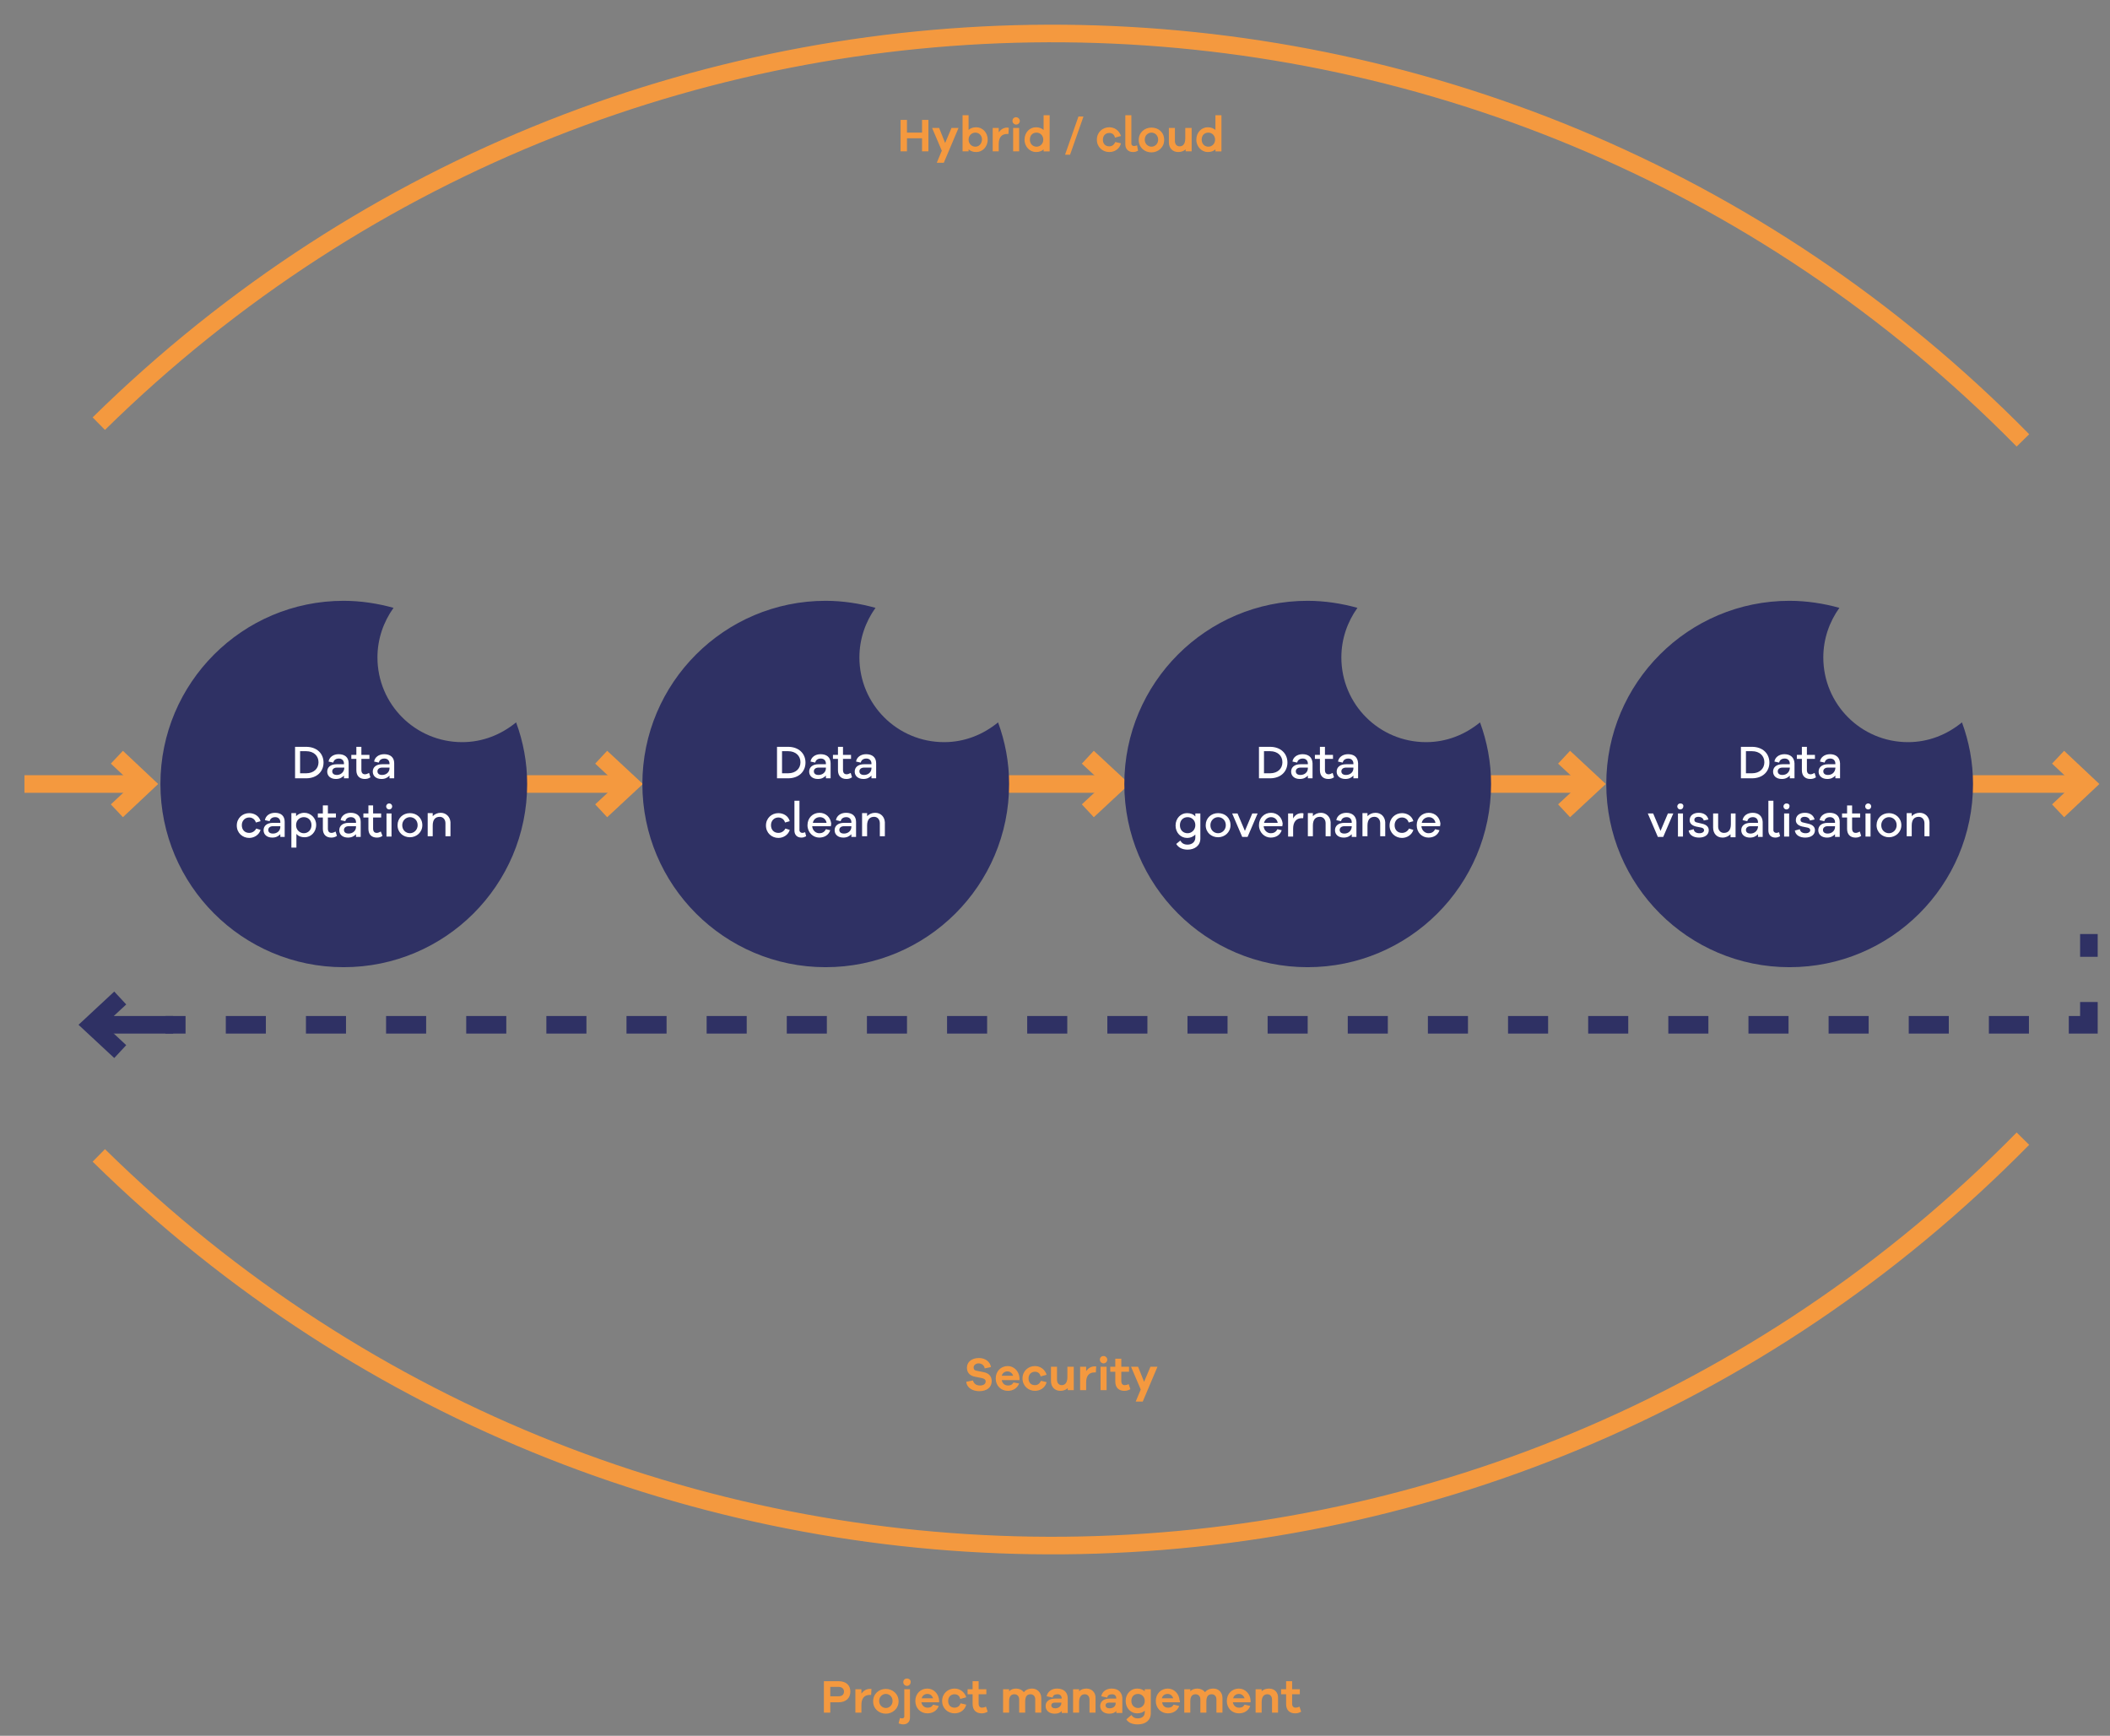 <?xml version="1.0" encoding="utf-8"?>
<!-- Generator: Adobe Illustrator 21.0.0, SVG Export Plug-In . SVG Version: 6.00 Build 0)  -->
<svg version="1.1" id="Layer_1" xmlns="http://www.w3.org/2000/svg" xmlns:xlink="http://www.w3.org/1999/xlink" x="0px" y="0px"
	 viewBox="0 0 630 518.3" style="enable-background:new 0 0 630 518.3;" xml:space="preserve">
<rect x="0" y="0" width="630" height="518.3" fill="#808080" stroke="none"/>
<style type="text/css">
	.st0{clip-path:url(#SVGID_2_);fill:none;stroke:#F4993F;stroke-width:5.25;}
	.st1{fill:none;stroke:#F4993F;stroke-width:5.25;}
	.st2{clip-path:url(#SVGID_4_);fill:#F4993F;}
	.st3{clip-path:url(#SVGID_4_);fill:#2F3164;}
	.st4{clip-path:url(#SVGID_4_);fill:#FFFFFF;}
	.st5{clip-path:url(#SVGID_4_);fill:none;stroke:#F4993F;stroke-width:5.25;}
	.st6{fill:none;stroke:#2F3164;stroke-width:5.25;stroke-dasharray:11.964,11.964;}
	.st7{fill:none;stroke:#2F3164;stroke-width:5.25;}
</style>
<g>
	<defs>
		<rect id="SVGID_1_" x="7.3" y="-169" width="763.5" height="803.4"/>
	</defs>
	<clipPath id="SVGID_2_">
		<use xlink:href="#SVGID_1_"  style="overflow:visible;"/>
	</clipPath>
	<line class="st0" x1="7.3" y1="234.1" x2="43.4" y2="234.1"/>
</g>
<polyline class="st1" points="34.9,226.1 43.4,234.1 34.9,242.1 "/>
<line class="st1" x1="439.5" y1="234.1" x2="475.6" y2="234.1"/>
<polyline class="st1" points="467,226.1 475.6,234.1 467,242.1 "/>
<line class="st1" x1="586.9" y1="234.1" x2="623" y2="234.1"/>
<polyline class="st1" points="614.5,226.1 623,234.1 614.5,242.1 "/>
<line class="st1" x1="151.9" y1="234.1" x2="188.1" y2="234.1"/>
<polyline class="st1" points="179.5,226.1 188.1,234.1 179.5,242.1 "/>
<line class="st1" x1="297.3" y1="234.1" x2="333.4" y2="234.1"/>
<polyline class="st1" points="324.8,226.1 333.4,234.1 324.8,242.1 "/>
<g>
	<defs>
		<rect id="SVGID_3_" x="7.3" y="-169" width="763.5" height="803.4"/>
	</defs>
	<clipPath id="SVGID_4_">
		<use xlink:href="#SVGID_3_"  style="overflow:visible;"/>
	</clipPath>
	<path class="st2" d="M360.8,43.8c-1.1,0-2-0.8-2-2.1c0-1.3,0.8-2.1,2-2.1c1,0,2,0.8,2,2.1C362.8,43,361.8,43.8,360.8,43.8
		 M364.7,34.4h-1.8v4.4c-0.6-0.5-1.3-0.8-2.3-0.8c-1.8,0-3.4,1.5-3.4,3.7c0,2.2,1.7,3.7,3.4,3.7c1,0,1.8-0.3,2.3-0.8v0.6h1.8V34.4z
		 M355.7,38.2h-1.8v3.1c0,1.7-0.7,2.4-1.7,2.4c-0.9,0-1.4-0.7-1.4-1.6v-3.9h-1.8v4.3c0,1.7,1.1,2.9,2.8,2.9c0.9,0,1.7-0.3,2.2-0.8
		v0.6h1.8V38.2z M343.8,43.8c-1,0-2-0.8-2-2.1c0-1.3,1-2.1,2-2.1c1,0,2,0.8,2,2.1C345.8,43,344.8,43.8,343.8,43.8 M343.8,38.1
		c-2.1,0-3.8,1.5-3.8,3.7c0,2.2,1.7,3.7,3.8,3.7c2,0,3.8-1.5,3.8-3.7C347.6,39.5,345.9,38.1,343.8,38.1 M337.8,34.4h-1.8v8.7
		c0,1.4,0.9,2.3,2.3,2.3c0.7,0,1.1-0.2,1.5-0.4l-0.3-1.6c-0.3,0.1-0.6,0.2-0.9,0.2c-0.5,0-0.8-0.3-0.8-0.7V34.4z M331.2,43.7
		c-1.2,0-1.9-0.8-1.9-2c0-1.2,0.8-2,1.9-2c0.8,0,1.5,0.4,1.7,1.4l1.8-0.5c-0.5-1.6-1.9-2.6-3.5-2.6c-2,0-3.7,1.5-3.7,3.7
		c0,2.2,1.7,3.7,3.7,3.7c1.7,0,3.1-1,3.5-2.6l-1.7-0.4C332.6,43.3,332,43.7,331.2,43.7 M323.5,34.8h-1.5l-4,11.4h1.5L323.5,34.8z
		 M309.5,43.8c-1.1,0-2-0.8-2-2.1c0-1.3,0.8-2.1,2-2.1c1,0,2,0.8,2,2.1C311.5,43,310.5,43.8,309.5,43.8 M313.4,34.4h-1.8v4.4
		c-0.6-0.5-1.3-0.8-2.3-0.8c-1.8,0-3.4,1.5-3.4,3.7c0,2.2,1.7,3.7,3.4,3.7c1,0,1.8-0.3,2.3-0.8v0.6h1.8V34.4z M304.3,38.2h-1.8v7
		h1.8V38.2z M303.4,35c-0.7,0-1.1,0.5-1.1,1.1c0,0.6,0.5,1.1,1.1,1.1c0.6,0,1.1-0.5,1.1-1.1C304.5,35.6,304,35,303.4,35 M300.7,38.1
		c-1.1,0-1.9,0.6-2.5,1.4v-1.3h-1.8v7h1.8V43c0-1.9,0.8-3,2.5-3h0.4l0.1-1.8C301,38.1,300.9,38.1,300.7,38.1 M291.2,43.8
		c-1,0-2-0.8-2-2.1c0-1.3,1-2.1,2-2.1c1.1,0,2,0.8,2,2.1C293.1,43,292.3,43.8,291.2,43.8 M291.5,38c-1,0-1.8,0.3-2.3,0.8v-4.4h-1.8
		v10.8h1.8v-0.6c0.6,0.5,1.3,0.8,2.3,0.8c1.8,0,3.4-1.5,3.4-3.7C294.9,39.5,293.3,38,291.5,38 M286.2,38.2h-2.1l-1.9,4.5l-1.8-4.5
		h-2.1l2.9,6.8l-1.5,3.6h2.1L286.2,38.2z M277.2,35.8h-1.9v3.8h-4.5v-3.8h-1.9v9.4h1.9v-3.9h4.5v3.9h1.9V35.8z"/>
	<path class="st2" d="M345.6,408.1h-2.1l-1.9,4.5l-1.8-4.5h-2.1l2.9,6.8l-1.5,3.6h2.1L345.6,408.1z M337,413.3
		c-0.4,0.2-0.8,0.3-1.2,0.3c-0.6,0-1-0.4-1-1.2v-2.8h2.3v-1.5h-2.3v-2.4H333v2.4h-1.5v1.5h1.5v2.9c0,1.9,1.1,2.8,2.7,2.8
		c0.6,0,1.1-0.1,1.8-0.5L337,413.3z M330.4,408.1h-1.8v7h1.8V408.1z M329.5,404.9c-0.7,0-1.1,0.5-1.1,1.1c0,0.6,0.5,1.1,1.1,1.1
		c0.6,0,1.1-0.5,1.1-1.1C330.6,405.4,330.1,404.9,329.5,404.9 M326.8,408c-1.1,0-1.9,0.6-2.5,1.4v-1.3h-1.8v7h1.8v-2.3
		c0-1.9,0.8-3,2.5-3h0.4l0.1-1.8C327.2,408,327,408,326.8,408 M320.5,408.1h-1.8v3.1c0,1.7-0.7,2.4-1.7,2.4c-0.9,0-1.4-0.7-1.4-1.6
		v-3.9h-1.8v4.3c0,1.7,1.1,2.9,2.8,2.9c0.9,0,1.7-0.3,2.2-0.8v0.6h1.8V408.1z M309,413.6c-1.2,0-1.9-0.8-1.9-2c0-1.2,0.8-2,1.9-2
		c0.8,0,1.5,0.4,1.7,1.4l1.8-0.5c-0.5-1.6-1.9-2.6-3.5-2.6c-2,0-3.7,1.5-3.7,3.7c0,2.2,1.7,3.7,3.7,3.7c1.7,0,3.1-1,3.5-2.6
		l-1.7-0.4C310.4,413.2,309.8,413.6,309,413.6 M300.8,409.5c0.7,0,1.4,0.4,1.7,1.3h-3.4C299.3,409.9,300.1,409.5,300.8,409.5
		 M304.4,411.5c-0.1-2.1-1.7-3.6-3.5-3.6c-2,0-3.6,1.5-3.6,3.7c0,2.2,1.6,3.7,3.6,3.7c1.5,0,2.8-0.7,3.4-2.2l-1.7-0.3
		c-0.5,0.9-1.2,0.9-1.7,0.9c-0.9,0-1.6-0.6-1.8-1.6h5.3V411.5z M292.3,405.5c-2.2,0-3.6,1.2-3.6,2.9c0,1.8,1.3,2.5,2.5,2.7l2,0.4
		c0.8,0.2,1.1,0.5,1.1,1c0,0.7-0.6,1.2-1.7,1.2c-1.1,0-1.8-0.5-2.1-1.5l-2,0.4c0.2,1.9,2,2.8,3.9,2.8c2.2,0,3.7-1.1,3.7-3
		c0-1.5-0.9-2.4-2.5-2.7l-2-0.4c-0.7-0.1-0.9-0.5-0.9-1c0-0.6,0.6-1.2,1.5-1.2c0.9,0,1.7,0.6,1.8,1.5l1.9-0.4
		C295.6,406.6,294.2,405.5,292.3,405.5"/>
	<path class="st2" d="M388,509.6c-0.4,0.2-0.8,0.3-1.2,0.3c-0.6,0-1-0.4-1-1.2v-2.8h2.3v-1.5h-2.3V502H384v2.4h-1.5v1.5h1.5v2.9
		c0,1.9,1.1,2.8,2.7,2.8c0.6,0,1.1-0.1,1.8-0.5L388,509.6z M378.9,504.2c-0.9,0-1.7,0.3-2.2,0.8v-0.6h-1.8v7h1.8v-3.1
		c0-1.7,0.7-2.4,1.7-2.4c0.9,0,1.4,0.7,1.4,1.6v3.9h1.8v-4.3C381.7,505.4,380.6,504.2,378.9,504.2 M369.9,505.8
		c0.7,0,1.4,0.4,1.7,1.3h-3.4C368.4,506.2,369.2,505.8,369.9,505.8 M373.4,507.8c-0.1-2.1-1.7-3.6-3.5-3.6c-2,0-3.6,1.5-3.6,3.7
		s1.6,3.7,3.6,3.7c1.5,0,2.8-0.7,3.4-2.2l-1.7-0.4c-0.5,0.9-1.2,0.9-1.7,0.9c-0.9,0-1.6-0.6-1.8-1.6h5.3V507.8z M362.3,504.2
		c-1.1,0-2,0.4-2.5,1.1c-0.5-0.7-1.4-1.1-2.3-1.1c-0.9,0-1.6,0.3-2.1,0.8v-0.6h-1.8v7h1.8V508c0-1.5,0.6-2.1,1.6-2.1
		c0.8,0,1.4,0.6,1.4,1.5v4h1.8V508c0-1.5,0.6-2.1,1.6-2.1c0.8,0,1.4,0.6,1.4,1.5v4h1.8V507C365,505.3,363.8,504.2,362.3,504.2
		 M348.6,505.8c0.7,0,1.4,0.4,1.7,1.3h-3.4C347.1,506.2,347.9,505.8,348.6,505.8 M352.2,507.8c-0.1-2.1-1.7-3.6-3.5-3.6
		c-2,0-3.6,1.5-3.6,3.7s1.6,3.7,3.6,3.7c1.5,0,2.8-0.7,3.4-2.2l-1.7-0.4c-0.5,0.9-1.2,0.9-1.7,0.9c-0.9,0-1.6-0.6-1.7-1.6h5.3V507.8
		z M339.8,510c-1.1,0-2-0.8-2-2.1c0-1.3,0.8-2.1,2-2.1c1,0,2,0.8,2,2.1C341.8,509.2,340.8,510,339.8,510 M343.6,504.4h-1.8v0.6
		c-0.6-0.5-1.3-0.8-2.3-0.8c-1.8,0-3.4,1.5-3.4,3.7s1.6,3.7,3.4,3.7c1,0,1.8-0.3,2.3-0.8v0.5c0,1.2-0.9,1.8-2.1,1.8
		c-0.9,0-1.4-0.3-1.9-1l-1.5,1.3c0.6,1,1.8,1.5,3.4,1.5c2.3,0,3.9-1.2,3.9-3.3V504.4z M331.3,510.1c-0.7,0-1.2-0.3-1.2-0.9
		c0-0.5,0.4-0.8,1-0.8h2v0.1C333.2,509.5,332.3,510.1,331.3,510.1 M331.9,504.2c-1.6,0-2.8,0.9-3.1,2.3l1.8,0.4c0.1-0.7,0.6-1,1.5-1
		c0.7,0,1.2,0.5,1.2,1.2v0.1h-2c-1.8,0-2.8,0.9-2.8,2.2c0,1.4,1.1,2.3,2.7,2.3c1,0,1.7-0.3,2.1-0.8v0.6h1.8v-4.6
		C334.9,505.1,333.7,504.2,331.9,504.2 M324.4,504.2c-0.9,0-1.7,0.3-2.2,0.8v-0.6h-1.8v7h1.8v-3.1c0-1.7,0.7-2.4,1.7-2.4
		c0.9,0,1.4,0.7,1.4,1.6v3.9h1.8v-4.3C327.2,505.4,326,504.2,324.4,504.2 M315.1,510.1c-0.7,0-1.2-0.3-1.2-0.9c0-0.5,0.4-0.8,1-0.8
		h2v0.1C316.9,509.5,316,510.1,315.1,510.1 M315.6,504.2c-1.6,0-2.8,0.9-3.1,2.3l1.8,0.4c0.1-0.7,0.6-1,1.5-1c0.7,0,1.2,0.5,1.2,1.2
		v0.1h-2c-1.8,0-2.8,0.9-2.8,2.2c0,1.4,1.1,2.3,2.7,2.3c1,0,1.7-0.3,2.1-0.8v0.6h1.8v-4.6C318.7,505.1,317.4,504.2,315.6,504.2
		 M308.2,504.2c-1.1,0-2,0.4-2.5,1.1c-0.5-0.7-1.4-1.1-2.3-1.1c-0.9,0-1.6,0.3-2.1,0.8v-0.6h-1.8v7h1.8V508c0-1.5,0.6-2.1,1.6-2.1
		c0.8,0,1.4,0.6,1.4,1.5v4h1.8V508c0-1.5,0.6-2.1,1.6-2.1c0.8,0,1.4,0.6,1.4,1.5v4h1.8V507C310.9,505.3,309.6,504.2,308.2,504.2
		 M294.4,509.6c-0.4,0.2-0.8,0.3-1.2,0.3c-0.6,0-1-0.4-1-1.2v-2.8h2.3v-1.5h-2.3V502h-1.8v2.4h-1.5v1.5h1.5v2.9
		c0,1.9,1.1,2.8,2.7,2.8c0.6,0,1.1-0.1,1.8-0.5L294.4,509.6z M285,509.9c-1.2,0-1.9-0.8-1.9-2c0-1.2,0.8-2,1.9-2
		c0.8,0,1.5,0.4,1.7,1.4l1.8-0.5c-0.5-1.6-1.9-2.6-3.5-2.6c-2,0-3.7,1.5-3.7,3.7s1.7,3.7,3.7,3.7c1.7,0,3.1-1,3.5-2.6l-1.7-0.4
		C286.5,509.5,285.8,509.9,285,509.9 M276.9,505.8c0.7,0,1.4,0.4,1.7,1.3h-3.4C275.4,506.2,276.2,505.8,276.9,505.8 M280.4,507.8
		c-0.1-2.1-1.7-3.6-3.5-3.6c-2,0-3.6,1.5-3.6,3.7s1.6,3.7,3.6,3.7c1.5,0,2.8-0.7,3.4-2.2l-1.7-0.4c-0.5,0.9-1.2,0.9-1.7,0.9
		c-0.9,0-1.6-0.6-1.8-1.6h5.3V507.8z M268.3,514.6c0.4,0.1,0.8,0.3,1.4,0.3c1.2,0,2-0.8,2-2v-8.5H270v8.2c0,0.3-0.3,0.5-0.7,0.5
		c-0.2,0-0.4-0.1-0.6-0.1L268.3,514.6z M270.8,501.2c-0.7,0-1.1,0.5-1.1,1.1c0,0.6,0.5,1.1,1.1,1.1c0.6,0,1.1-0.5,1.1-1.1
		C272,501.7,271.5,501.2,270.8,501.2 M264.5,510c-1,0-2-0.8-2-2.1c0-1.3,1-2.1,2-2.1c1,0,2,0.8,2,2.1
		C266.5,509.2,265.5,510,264.5,510 M264.5,504.3c-2.1,0-3.8,1.5-3.8,3.7s1.7,3.7,3.8,3.7c2,0,3.8-1.5,3.8-3.7
		S266.5,504.3,264.5,504.3 M259.7,504.3c-1.1,0-1.9,0.6-2.5,1.4v-1.3h-1.8v7h1.8v-2.3c0-1.9,0.8-3,2.5-3h0.4l0.1-1.8
		C260,504.3,259.9,504.3,259.7,504.3 M247.9,506.6v-2.9h2.5c1,0,1.6,0.6,1.6,1.4c0,0.9-0.6,1.4-1.6,1.4H247.9z M246,502v9.4h1.9
		v-3.1h2.5c2.2,0,3.5-1.3,3.5-3.2c0-1.9-1.3-3.1-3.5-3.1H246z"/>
	<path class="st3" d="M157.4,234.1c0-6.5-1.2-12.7-3.3-18.4c-4.4,3.6-9.9,5.9-16.1,5.9c-14,0-25.3-11.3-25.3-25.3
		c0-5.5,1.8-10.6,4.8-14.8c-4.7-1.3-9.7-2.1-14.9-2.1c-30.2,0-54.7,24.5-54.7,54.7c0,30.2,24.5,54.7,54.7,54.7
		C132.9,288.8,157.4,264.3,157.4,234.1"/>
	<path class="st4" d="M131.6,242.7c-1,0-1.8,0.4-2.4,1v-0.9h-1.5v6.9h1.5v-3.2c0-1.8,0.8-2.6,2.1-2.6c1,0,1.7,0.8,1.7,1.9v3.9h1.5
		v-4.2C134.4,243.9,133.2,242.7,131.6,242.7 M122.4,248.8c-1.2,0-2.3-0.9-2.3-2.4c0-1.4,1.1-2.4,2.3-2.4c1.2,0,2.3,0.9,2.3,2.4
		C124.7,247.8,123.6,248.8,122.4,248.8 M122.4,242.8c-2.1,0-3.7,1.5-3.7,3.6c0,2.2,1.7,3.6,3.7,3.6c2,0,3.7-1.5,3.7-3.6
		C126.1,244.2,124.4,242.8,122.4,242.8 M116.9,242.9h-1.5v6.9h1.5V242.9z M116.2,239.9c-0.5,0-0.9,0.4-0.9,0.9
		c0,0.5,0.4,0.9,0.9,0.9c0.5,0,0.9-0.4,0.9-0.9C117.1,240.3,116.7,239.9,116.2,239.9 M113.7,248.3c-0.4,0.2-0.8,0.4-1.2,0.4
		c-0.7,0-1.1-0.4-1.1-1.3v-3.3h2.4v-1.2h-2.4v-2.4H110v2.4h-1.5v1.2h1.5v3.4c0,1.7,1,2.6,2.5,2.6c0.6,0,1.1-0.1,1.7-0.5L113.7,248.3
		z M104.1,248.9c-0.9,0-1.4-0.4-1.4-1.1c0-0.6,0.5-1.1,1.4-1.1h2.2v0.2C106.3,248.1,105.3,248.9,104.1,248.9 M104.7,242.7
		c-1.6,0-2.8,0.9-3,2.2l1.4,0.3c0.2-0.8,0.8-1.2,1.7-1.2c0.9,0,1.5,0.6,1.5,1.5v0.2h-2.2c-1.8,0-2.8,0.9-2.8,2.2
		c0,1.3,1,2.2,2.6,2.2c1.1,0,1.8-0.4,2.4-1v0.8h1.4v-4.5C107.7,243.6,106.5,242.7,104.7,242.7 M100.2,248.3
		c-0.4,0.2-0.8,0.4-1.2,0.4c-0.7,0-1.1-0.4-1.1-1.3v-3.3h2.4v-1.2h-2.4v-2.4h-1.5v2.4h-1.5v1.2h1.5v3.4c0,1.7,1,2.6,2.5,2.6
		c0.6,0,1.1-0.1,1.7-0.5L100.2,248.3z M90.7,248.8c-1.1,0-2.3-0.9-2.3-2.4c0-1.5,1.1-2.4,2.3-2.4c1.3,0,2.3,0.9,2.3,2.4
		C93,247.8,92,248.8,90.7,248.8 M90.9,242.7c-1.1,0-1.9,0.4-2.5,1v-0.9H87v10.3h1.5V249c0.6,0.7,1.4,1,2.5,1c1.8,0,3.4-1.5,3.4-3.7
		C94.4,244.2,92.7,242.7,90.9,242.7 M81.5,248.9c-0.9,0-1.4-0.4-1.4-1.1c0-0.6,0.5-1.1,1.4-1.1h2.2v0.2
		C83.7,248.1,82.7,248.9,81.5,248.9 M82.1,242.7c-1.6,0-2.8,0.9-3,2.2l1.4,0.3c0.2-0.8,0.8-1.2,1.7-1.2c0.9,0,1.5,0.6,1.5,1.5v0.2
		h-2.2c-1.8,0-2.8,0.9-2.8,2.2c0,1.3,1,2.2,2.6,2.2c1.1,0,1.8-0.4,2.4-1v0.8H85v-4.5C85,243.6,83.9,242.7,82.1,242.7 M74.4,248.7
		c-1.3,0-2.2-0.9-2.2-2.3c0-1.4,1-2.3,2.2-2.3c0.9,0,1.7,0.5,2,1.5l1.4-0.4c-0.4-1.5-1.8-2.4-3.4-2.4c-2,0-3.7,1.5-3.7,3.7
		c0,2.2,1.7,3.7,3.7,3.7c1.6,0,3-1,3.4-2.4l-1.3-0.4C76.1,248.2,75.3,248.7,74.4,248.7"/>
	<path class="st4" d="M114.1,231.4c-0.9,0-1.4-0.4-1.4-1.1c0-0.6,0.5-1.1,1.4-1.1h2.2v0.2C116.3,230.6,115.3,231.4,114.1,231.4
		 M114.7,225.2c-1.6,0-2.8,0.9-3,2.2l1.4,0.3c0.2-0.8,0.8-1.2,1.7-1.2c0.9,0,1.5,0.6,1.5,1.5v0.2h-2.2c-1.8,0-2.8,0.9-2.8,2.2
		c0,1.3,1,2.2,2.6,2.2c1.1,0,1.8-0.4,2.4-1v0.8h1.4v-4.5C117.7,226.1,116.5,225.2,114.7,225.2 M110.2,230.8
		c-0.4,0.2-0.8,0.4-1.2,0.4c-0.7,0-1.1-0.4-1.1-1.3v-3.3h2.4v-1.2h-2.4V223h-1.5v2.4h-1.5v1.2h1.5v3.4c0,1.7,1,2.6,2.5,2.6
		c0.6,0,1.1-0.1,1.7-0.5L110.2,230.8z M100.6,231.4c-0.9,0-1.4-0.4-1.4-1.1c0-0.6,0.5-1.1,1.4-1.1h2.2v0.2
		C102.7,230.6,101.7,231.4,100.6,231.4 M101.1,225.2c-1.6,0-2.8,0.9-3,2.2l1.4,0.3c0.2-0.8,0.8-1.2,1.7-1.2c0.9,0,1.5,0.6,1.5,1.5
		v0.2h-2.2c-1.8,0-2.8,0.9-2.8,2.2c0,1.3,1,2.2,2.6,2.2c1.1,0,1.8-0.4,2.4-1v0.8h1.4v-4.5C104.1,226.1,102.9,225.2,101.1,225.2
		 M89.6,231v-6.7h1.8c2.3,0,3.7,1.4,3.7,3.3c0,1.9-1.4,3.3-3.7,3.3H89.6z M88.1,223v9.4h3.3c3.2,0,5.2-2,5.2-4.7
		c0-2.7-2-4.7-5.2-4.7H88.1z"/>
	<path class="st3" d="M301.3,234.1c0-6.5-1.2-12.7-3.3-18.4c-4.4,3.6-9.9,5.9-16.1,5.9c-14,0-25.3-11.3-25.3-25.3
		c0-5.5,1.8-10.6,4.8-14.8c-4.7-1.3-9.7-2.1-14.9-2.1c-30.2,0-54.7,24.5-54.7,54.7c0,30.2,24.5,54.7,54.7,54.7
		C276.8,288.8,301.3,264.3,301.3,234.1"/>
	<path class="st4" d="M261.3,242.7c-1,0-1.8,0.4-2.4,1v-0.9h-1.5v6.9h1.5v-3.2c0-1.8,0.8-2.6,2.1-2.6c1,0,1.7,0.8,1.7,1.9v3.9h1.5
		v-4.2C264.1,243.9,263,242.7,261.3,242.7 M252,248.9c-0.9,0-1.4-0.4-1.4-1.1c0-0.6,0.5-1.1,1.4-1.1h2.2v0.2
		C254.2,248.1,253.2,248.9,252,248.9 M252.6,242.7c-1.6,0-2.8,0.9-3,2.2l1.4,0.3c0.2-0.8,0.8-1.2,1.7-1.2c0.9,0,1.5,0.6,1.5,1.5v0.2
		H252c-1.8,0-2.8,0.9-2.8,2.2c0,1.3,1,2.2,2.6,2.2c1.1,0,1.8-0.4,2.4-1v0.8h1.4v-4.5C255.6,243.6,254.4,242.7,252.6,242.7
		 M244.8,244c1,0,1.8,0.6,2,1.7h-4.1C242.9,244.6,243.8,244,244.8,244 M248.2,246.2c-0.1-2.1-1.6-3.5-3.5-3.5c-2,0-3.6,1.5-3.6,3.7
		c0,2.2,1.7,3.7,3.5,3.7c1.5,0,2.8-0.7,3.3-2.2l-1.3-0.3c-0.5,1-1.3,1.2-2,1.2c-1,0-2-0.8-2.1-2.1h5.6V246.2z M238.7,239.1h-1.5v8.9
		c0,1.3,0.8,2.1,2.1,2.1c0.6,0,1-0.2,1.4-0.4l-0.3-1.2c-0.3,0.1-0.6,0.2-0.8,0.2c-0.5,0-0.9-0.3-0.9-0.8V239.1z M232.4,248.7
		c-1.3,0-2.2-0.9-2.2-2.3c0-1.4,1-2.3,2.2-2.3c0.9,0,1.7,0.5,2,1.5l1.4-0.4c-0.4-1.5-1.8-2.4-3.4-2.4c-2,0-3.7,1.5-3.7,3.7
		c0,2.2,1.7,3.7,3.7,3.7c1.6,0,3-1,3.4-2.4l-1.3-0.4C234.1,248.2,233.3,248.7,232.4,248.7"/>
	<path class="st4" d="M258,231.4c-0.9,0-1.4-0.4-1.4-1.1c0-0.6,0.5-1.1,1.4-1.1h2.2v0.2C260.2,230.6,259.2,231.4,258,231.4
		 M258.6,225.2c-1.6,0-2.8,0.9-3,2.2l1.4,0.3c0.2-0.8,0.8-1.2,1.7-1.2c0.9,0,1.5,0.6,1.5,1.5v0.2H258c-1.8,0-2.8,0.9-2.8,2.2
		c0,1.3,1,2.2,2.6,2.2c1.1,0,1.8-0.4,2.4-1v0.8h1.4v-4.5C261.6,226.1,260.4,225.2,258.6,225.2 M254,230.8c-0.4,0.2-0.8,0.4-1.2,0.4
		c-0.7,0-1.1-0.4-1.1-1.3v-3.3h2.4v-1.2h-2.4V223h-1.5v2.4h-1.5v1.2h1.5v3.4c0,1.7,1,2.6,2.5,2.6c0.6,0,1.1-0.1,1.7-0.5L254,230.8z
		 M244.4,231.4c-0.9,0-1.4-0.4-1.4-1.1c0-0.6,0.5-1.1,1.4-1.1h2.2v0.2C246.6,230.6,245.6,231.4,244.4,231.4 M245,225.2
		c-1.6,0-2.8,0.9-3,2.2l1.4,0.3c0.2-0.8,0.8-1.2,1.7-1.2c0.9,0,1.5,0.6,1.5,1.5v0.2h-2.2c-1.8,0-2.8,0.9-2.8,2.2
		c0,1.3,1,2.2,2.6,2.2c1.1,0,1.8-0.4,2.4-1v0.8h1.4v-4.5C248,226.1,246.8,225.2,245,225.2 M233.5,231v-6.7h1.8
		c2.3,0,3.7,1.4,3.7,3.3c0,1.9-1.4,3.3-3.7,3.3H233.5z M232,223v9.4h3.3c3.2,0,5.2-2,5.2-4.7c0-2.7-2-4.7-5.2-4.7H232z"/>
	<path class="st3" d="M445.2,234.1c0-6.5-1.2-12.7-3.3-18.4c-4.4,3.6-9.9,5.9-16.1,5.9c-14,0-25.3-11.3-25.3-25.3
		c0-5.5,1.8-10.6,4.8-14.8c-4.7-1.3-9.7-2.1-14.9-2.1c-30.2,0-54.7,24.5-54.7,54.7c0,30.2,24.5,54.7,54.7,54.7
		C420.7,288.8,445.2,264.3,445.2,234.1"/>
	<path class="st4" d="M426.6,244c1,0,1.8,0.6,2,1.7h-4.1C424.7,244.6,425.7,244,426.6,244 M430.1,246.2c-0.1-2.1-1.6-3.5-3.5-3.5
		c-2,0-3.6,1.5-3.6,3.7c0,2.2,1.6,3.7,3.5,3.7c1.5,0,2.8-0.7,3.3-2.2l-1.3-0.3c-0.5,1-1.3,1.2-2,1.2c-1,0-2-0.8-2.1-2.1h5.6V246.2z
		 M418.6,248.7c-1.3,0-2.2-0.9-2.2-2.3c0-1.4,1-2.3,2.2-2.3c0.9,0,1.7,0.5,2,1.5l1.4-0.4c-0.4-1.5-1.8-2.4-3.4-2.4
		c-2,0-3.7,1.5-3.7,3.7c0,2.2,1.7,3.7,3.7,3.7c1.6,0,3-1,3.4-2.4l-1.3-0.4C420.3,248.2,419.5,248.7,418.6,248.7 M410.7,242.7
		c-1,0-1.8,0.4-2.4,1v-0.9h-1.5v6.9h1.5v-3.2c0-1.8,0.8-2.6,2.1-2.6c1,0,1.7,0.8,1.7,1.9v3.9h1.5v-4.2
		C413.5,243.9,412.4,242.7,410.7,242.7 M401.4,248.9c-0.9,0-1.4-0.4-1.4-1.1c0-0.6,0.5-1.1,1.4-1.1h2.2v0.2
		C403.5,248.1,402.6,248.9,401.4,248.9 M402,242.7c-1.6,0-2.8,0.9-3,2.2l1.4,0.3c0.2-0.8,0.8-1.2,1.7-1.2c0.9,0,1.5,0.6,1.5,1.5v0.2
		h-2.2c-1.8,0-2.8,0.9-2.8,2.2c0,1.3,1,2.2,2.6,2.2c1.1,0,1.8-0.4,2.4-1v0.8h1.4v-4.5C404.9,243.6,403.7,242.7,402,242.7
		 M394.4,242.7c-1,0-1.8,0.4-2.4,1v-0.9h-1.5v6.9h1.5v-3.2c0-1.8,0.8-2.6,2.1-2.6c1,0,1.7,0.8,1.7,1.9v3.9h1.5v-4.2
		C397.2,243.9,396,242.7,394.4,242.7 M388.7,242.8c-1.2,0-2.1,0.6-2.6,1.6v-1.5h-1.5v6.9h1.5v-2.4c0-1.9,0.9-3.1,2.6-3.1
		c0.1,0,0.3,0,0.4,0l0.1-1.4C389,242.8,388.9,242.8,388.7,242.8 M379.5,244c1,0,1.8,0.6,2,1.7h-4.1C377.7,244.6,378.6,244,379.5,244
		 M383,246.2c-0.1-2.1-1.6-3.5-3.5-3.5c-2,0-3.6,1.5-3.6,3.7c0,2.2,1.7,3.7,3.5,3.7c1.5,0,2.8-0.7,3.3-2.2l-1.3-0.3
		c-0.5,1-1.3,1.2-2,1.2c-1,0-2-0.8-2.1-2.1h5.6V246.2z M375.5,242.9h-1.6l-2.2,5.2l-2.2-5.2h-1.6l3,7h1.6L375.5,242.9z M363.7,248.8
		c-1.2,0-2.3-0.9-2.3-2.4c0-1.4,1.1-2.4,2.3-2.4c1.2,0,2.3,0.9,2.3,2.4C366,247.8,364.9,248.8,363.7,248.8 M363.7,242.8
		c-2.1,0-3.7,1.5-3.7,3.6c0,2.2,1.7,3.6,3.7,3.6c2,0,3.7-1.5,3.7-3.6C367.4,244.2,365.8,242.8,363.7,242.8 M354.6,248.8
		c-1.3,0-2.3-0.9-2.3-2.4c0-1.5,1-2.4,2.3-2.4c1.2,0,2.3,0.9,2.3,2.4C356.9,247.8,355.8,248.8,354.6,248.8 M358.4,242.9h-1.5v0.9
		c-0.6-0.7-1.4-1-2.5-1c-1.8,0-3.4,1.5-3.4,3.7c0,2.2,1.6,3.7,3.4,3.7c1.1,0,1.9-0.4,2.5-1v0.9c0,1.3-1,2.1-2.3,2.1
		c-1.1,0-1.7-0.4-2.2-1.2l-1.2,1c0.6,1,1.7,1.7,3.4,1.7c2.1,0,3.8-1.2,3.8-3.3V242.9z"/>
	<path class="st4" d="M401.9,231.4c-0.9,0-1.4-0.4-1.4-1.1c0-0.6,0.5-1.1,1.4-1.1h2.2v0.2C404.1,230.6,403.1,231.4,401.9,231.4
		 M402.5,225.2c-1.6,0-2.8,0.9-3,2.2l1.4,0.3c0.2-0.8,0.8-1.2,1.7-1.2c0.9,0,1.5,0.6,1.5,1.5v0.2h-2.2c-1.8,0-2.8,0.9-2.8,2.2
		c0,1.3,1,2.2,2.6,2.2c1.1,0,1.8-0.4,2.4-1v0.8h1.4v-4.5C405.4,226.1,404.3,225.2,402.5,225.2 M397.9,230.8
		c-0.4,0.2-0.8,0.4-1.2,0.4c-0.7,0-1.1-0.4-1.1-1.3v-3.3h2.4v-1.2h-2.4V223h-1.5v2.4h-1.5v1.2h1.5v3.4c0,1.7,1,2.6,2.5,2.6
		c0.6,0,1.1-0.1,1.7-0.5L397.9,230.8z M388.3,231.4c-0.9,0-1.4-0.4-1.4-1.1c0-0.6,0.5-1.1,1.4-1.1h2.2v0.2
		C390.5,230.6,389.5,231.4,388.3,231.4 M388.9,225.2c-1.6,0-2.8,0.9-3,2.2l1.4,0.3c0.2-0.8,0.8-1.2,1.7-1.2c0.9,0,1.5,0.6,1.5,1.5
		v0.2h-2.2c-1.8,0-2.8,0.9-2.8,2.2c0,1.3,1,2.2,2.6,2.2c1.1,0,1.8-0.4,2.4-1v0.8h1.4v-4.5C391.8,226.1,390.7,225.2,388.9,225.2
		 M377.4,231v-6.7h1.8c2.3,0,3.7,1.4,3.7,3.3c0,1.9-1.4,3.3-3.7,3.3H377.4z M375.9,223v9.4h3.3c3.2,0,5.2-2,5.2-4.7
		c0-2.7-2-4.7-5.2-4.7H375.9z"/>
	<path class="st3" d="M589.1,234.1c0-6.5-1.2-12.7-3.3-18.4c-4.4,3.6-9.9,5.9-16.1,5.9c-14,0-25.3-11.3-25.3-25.3
		c0-5.5,1.8-10.6,4.8-14.8c-4.7-1.3-9.7-2.1-14.9-2.1c-30.2,0-54.7,24.5-54.7,54.7c0,30.2,24.5,54.7,54.7,54.7
		C564.6,288.8,589.1,264.3,589.1,234.1"/>
	<path class="st4" d="M573.2,242.7c-1,0-1.8,0.4-2.4,1v-0.9h-1.5v6.9h1.5v-3.2c0-1.8,0.8-2.6,2.1-2.6c1,0,1.7,0.8,1.7,1.9v3.9h1.5
		v-4.2C576,243.9,574.8,242.7,573.2,242.7 M564,248.8c-1.2,0-2.3-0.9-2.3-2.4c0-1.4,1.1-2.4,2.3-2.4c1.2,0,2.3,0.9,2.3,2.4
		C566.3,247.8,565.2,248.8,564,248.8 M564,242.8c-2.1,0-3.7,1.5-3.7,3.6s1.7,3.6,3.7,3.6c2,0,3.7-1.5,3.7-3.6S566,242.8,564,242.8
		 M558.5,242.9h-1.5v6.9h1.5V242.9z M557.8,239.9c-0.5,0-0.9,0.4-0.9,0.9c0,0.5,0.4,0.9,0.9,0.9c0.5,0,0.9-0.4,0.9-0.9
		C558.7,240.3,558.3,239.9,557.8,239.9 M555.3,248.3c-0.4,0.2-0.8,0.4-1.2,0.4c-0.7,0-1.1-0.4-1.1-1.3v-3.3h2.4v-1.2H553v-2.4h-1.5
		v2.4h-1.5v1.2h1.5v3.4c0,1.7,1,2.6,2.5,2.6c0.6,0,1.1-0.1,1.7-0.5L555.3,248.3z M545.7,248.9c-0.9,0-1.4-0.4-1.4-1.1
		c0-0.6,0.5-1.1,1.4-1.1h2.2v0.2C547.9,248.1,546.9,248.9,545.7,248.9 M546.3,242.7c-1.6,0-2.8,0.9-3,2.2l1.4,0.3
		c0.2-0.8,0.8-1.2,1.7-1.2c0.9,0,1.5,0.6,1.5,1.5v0.2h-2.2c-1.8,0-2.8,0.9-2.8,2.2c0,1.3,1,2.2,2.6,2.2c1.1,0,1.8-0.4,2.4-1v0.8h1.4
		v-4.5C549.3,243.6,548.1,242.7,546.3,242.7 M535.9,248c0.2,1.4,1.5,2.1,3.1,2.1c1.7,0,2.9-0.8,2.9-2.2c0-1-0.7-1.6-1.8-1.9
		l-1.7-0.4c-0.6-0.1-0.8-0.4-0.8-0.8c0-0.5,0.4-0.9,1.2-0.9c0.9,0,1.5,0.5,1.6,1.1l1.4-0.3c-0.3-1.2-1.3-2-2.9-2
		c-1.7,0-2.7,0.9-2.7,2.2c0,1,0.7,1.6,1.9,1.9l1.5,0.3c0.6,0.1,0.9,0.4,0.9,0.8c0,0.5-0.5,0.9-1.4,0.9c-0.9,0-1.6-0.4-1.7-1.2
		L535.9,248z M534.2,242.9h-1.5v6.9h1.5V242.9z M533.4,239.9c-0.5,0-0.9,0.4-0.9,0.9c0,0.5,0.4,0.9,0.9,0.9c0.5,0,0.9-0.4,0.9-0.9
		C534.4,240.3,534,239.9,533.4,239.9 M529.4,239.1H528v8.9c0,1.3,0.8,2.1,2.1,2.1c0.6,0,1-0.2,1.4-0.4l-0.3-1.2
		c-0.3,0.1-0.6,0.2-0.8,0.2c-0.5,0-0.9-0.3-0.9-0.8V239.1z M522.7,248.9c-0.9,0-1.4-0.4-1.4-1.1c0-0.6,0.5-1.1,1.4-1.1h2.2v0.2
		C524.8,248.1,523.8,248.9,522.7,248.9 M523.3,242.7c-1.6,0-2.8,0.9-3,2.2l1.4,0.3c0.2-0.8,0.8-1.2,1.7-1.2c0.9,0,1.5,0.6,1.5,1.5
		v0.2h-2.2c-1.8,0-2.8,0.9-2.8,2.2c0,1.3,1,2.2,2.6,2.2c1.1,0,1.8-0.4,2.4-1v0.8h1.4v-4.5C526.2,243.6,525,242.7,523.3,242.7
		 M518.3,242.9h-1.5v3.2c0,1.8-0.8,2.6-2.1,2.6c-1,0-1.7-0.8-1.7-1.9v-3.9h-1.5v4.2c0,1.8,1.1,3,2.8,3c1,0,1.8-0.4,2.4-1v0.9h1.5
		V242.9z M504.2,248c0.2,1.4,1.5,2.1,3.1,2.1c1.7,0,2.9-0.8,2.9-2.2c0-1-0.7-1.6-1.8-1.9l-1.7-0.4c-0.6-0.1-0.8-0.4-0.8-0.8
		c0-0.5,0.4-0.9,1.2-0.9c0.9,0,1.5,0.5,1.6,1.1l1.4-0.3c-0.3-1.2-1.3-2-2.9-2c-1.7,0-2.7,0.9-2.7,2.2c0,1,0.7,1.6,1.9,1.9l1.5,0.3
		c0.6,0.1,0.9,0.4,0.9,0.8c0,0.5-0.5,0.9-1.4,0.9c-0.9,0-1.6-0.4-1.7-1.2L504.2,248z M502.5,242.9H501v6.9h1.5V242.9z M501.7,239.9
		c-0.5,0-0.9,0.4-0.9,0.9c0,0.5,0.4,0.9,0.9,0.9c0.5,0,0.9-0.4,0.9-0.9C502.7,240.3,502.3,239.9,501.7,239.9 M499.6,242.9H498
		l-2.2,5.2l-2.2-5.2h-1.6l3,7h1.6L499.6,242.9z"/>
	<path class="st4" d="M545.8,231.4c-0.9,0-1.4-0.4-1.4-1.1c0-0.6,0.5-1.1,1.4-1.1h2.2v0.2C547.9,230.6,547,231.4,545.8,231.4
		 M546.4,225.2c-1.6,0-2.8,0.9-3,2.2l1.4,0.3c0.2-0.8,0.8-1.2,1.7-1.2c0.9,0,1.5,0.6,1.5,1.5v0.2h-2.2c-1.8,0-2.8,0.9-2.8,2.2
		c0,1.3,1,2.2,2.6,2.2c1.1,0,1.8-0.4,2.4-1v0.8h1.4v-4.5C549.3,226.1,548.1,225.2,546.4,225.2 M541.8,230.8
		c-0.4,0.2-0.8,0.4-1.2,0.4c-0.7,0-1.1-0.4-1.1-1.3v-3.3h2.4v-1.2h-2.4V223H538v2.4h-1.5v1.2h1.5v3.4c0,1.7,1,2.6,2.5,2.6
		c0.6,0,1.1-0.1,1.7-0.5L541.8,230.8z M532.2,231.4c-0.9,0-1.4-0.4-1.4-1.1c0-0.6,0.5-1.1,1.4-1.1h2.2v0.2
		C534.3,230.6,533.4,231.4,532.2,231.4 M532.8,225.2c-1.6,0-2.8,0.9-3,2.2l1.4,0.3c0.2-0.8,0.8-1.2,1.7-1.2c0.9,0,1.5,0.6,1.5,1.5
		v0.2h-2.2c-1.8,0-2.8,0.9-2.8,2.2c0,1.3,1,2.2,2.6,2.2c1.1,0,1.8-0.4,2.4-1v0.8h1.4v-4.5C535.7,226.1,534.5,225.2,532.8,225.2
		 M521.3,231v-6.7h1.8c2.3,0,3.7,1.4,3.7,3.3c0,1.9-1.4,3.3-3.7,3.3H521.3z M519.8,223v9.4h3.3c3.2,0,5.2-2,5.2-4.7
		c0-2.7-2-4.7-5.2-4.7H519.8z"/>
	<path class="st5" d="M604,131.5c-157.3-160-414.5-162.3-574.5-5"/>
	<path class="st5" d="M604,340c-157.3,160-414.5,162.3-574.5,5"/>
</g>
<line class="st6" x1="605.8" y1="306" x2="61.4" y2="306"/>
<path class="st7" d="M55.4,306h-6 M623.7,299.2v6.8h-6 M623.7,278.9v6.8"/>
<line class="st7" x1="51.7" y1="306" x2="27.3" y2="306"/>
<polyline class="st7" points="35.9,314 27.3,306 35.9,298 "/>
</svg>
